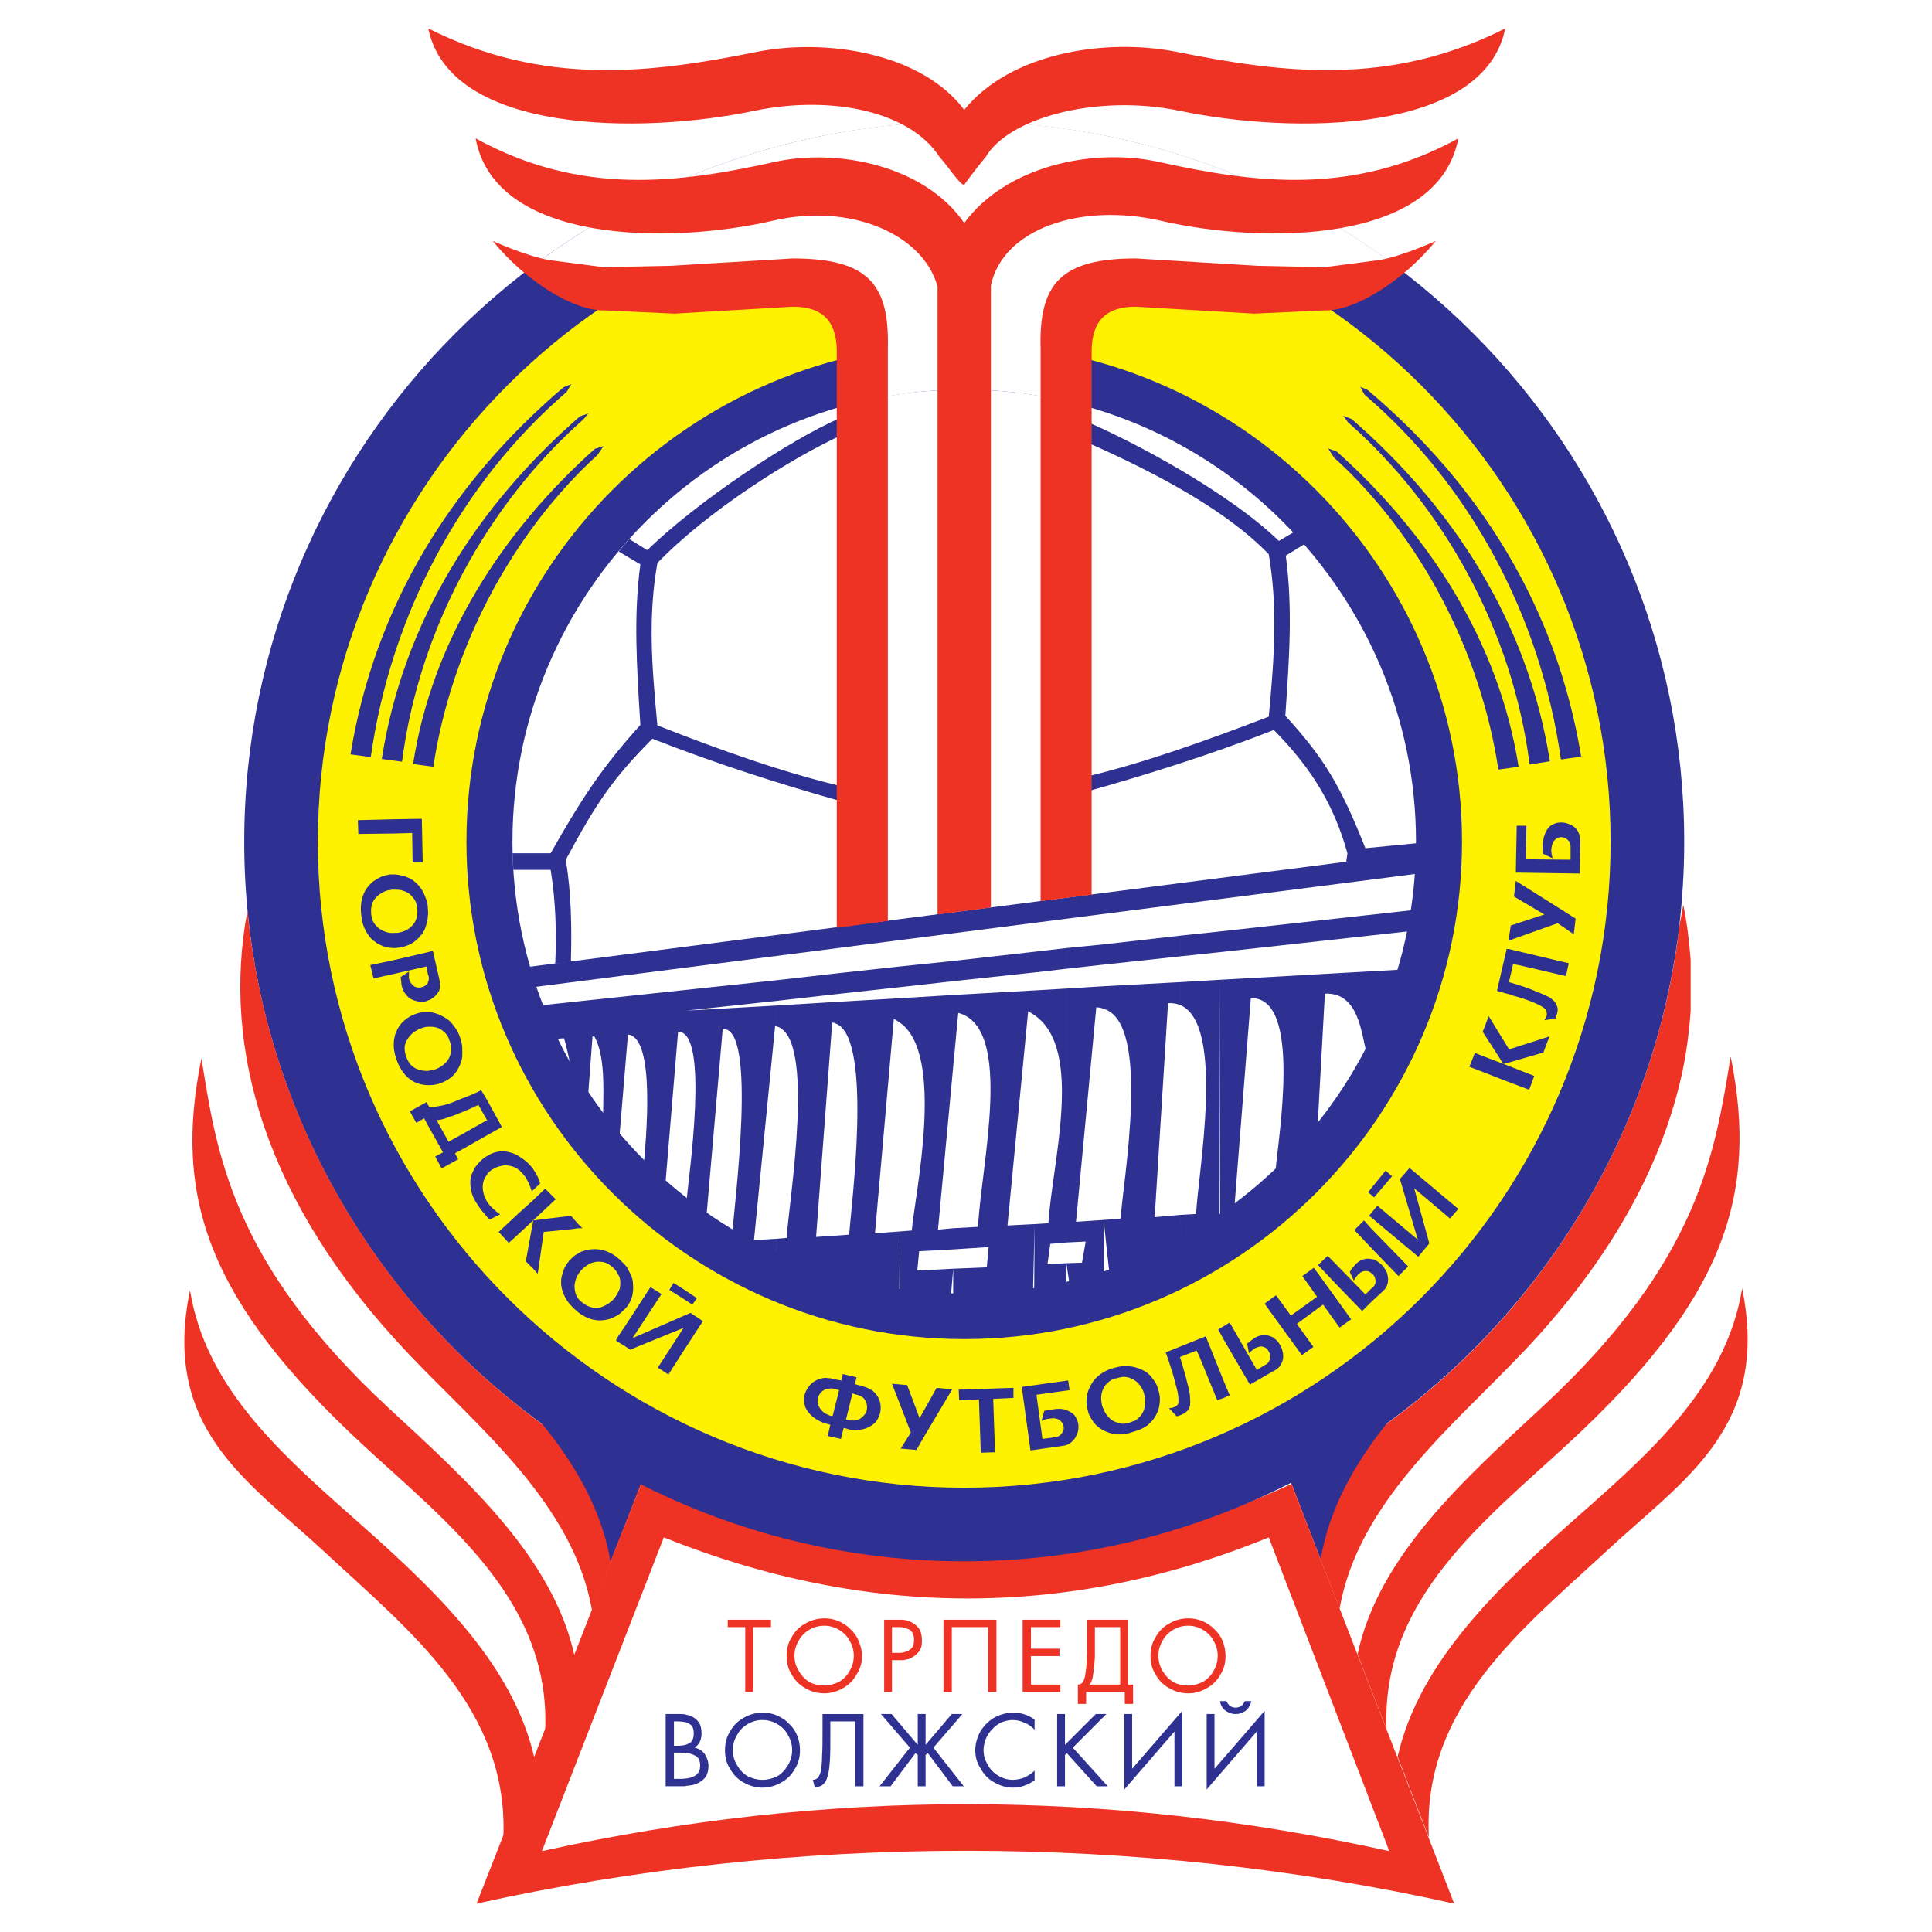 <?xml version="1.0" encoding="utf-8"?>
<!-- Generator: Adobe Illustrator 13.0.0, SVG Export Plug-In . SVG Version: 6.00 Build 14948)  -->
<!DOCTYPE svg PUBLIC "-//W3C//DTD SVG 1.0//EN" "http://www.w3.org/TR/2001/REC-SVG-20010904/DTD/svg10.dtd">
<svg version="1.0" id="Layer_1" xmlns="http://www.w3.org/2000/svg" xmlns:xlink="http://www.w3.org/1999/xlink" x="0px" y="0px"
	 width="192.756px" height="192.756px" viewBox="0 0 192.756 192.756" enable-background="new 0 0 192.756 192.756"
	 xml:space="preserve">
<g>
	<polygon fill-rule="evenodd" clip-rule="evenodd" fill="#FFFFFF" points="0,0 192.756,0 192.756,192.756 0,192.756 0,0 	"/>
	<path fill-rule="evenodd" clip-rule="evenodd" fill="#EE3224" d="M47.547,189.922c31.763-7.025,65.957-7.025,97.536,0
		l-16.247-41.861c-22.17,10.145-42.779,10.145-64.856,0L47.547,189.922L47.547,189.922z"/>
	<path fill-rule="evenodd" clip-rule="evenodd" fill="#EE3224" d="M142.56,183.311c-0.689-12.988,9.317-20.791,17.809-28.641
		c7.711-7.16,16.248-12.256,13.448-26.117c-1.561,9.408-8.445,15.744-16.064,22.445c-7.895,6.977-16.11,14.551-18.313,24.281
		L142.56,183.311L142.56,183.311z"/>
	<path fill-rule="evenodd" clip-rule="evenodd" fill="#EE3224" d="M138.337,172.525c-0.551-12.945,9.73-20.746,18.176-28.551
		c15.514-14.32,18.956-24.738,16.156-38.555c-1.561,9.363-2.983,20.287-18.727,34.885c-7.757,7.205-16.386,14.869-18.497,24.738
		L138.337,172.525L138.337,172.525z"/>
	<path fill-rule="evenodd" clip-rule="evenodd" fill="#EE3224" d="M167.437,108.678c0.688-2.615,1.057-5.23,1.239-7.848v-5.049
		c-0.138-1.882-0.367-3.718-0.733-5.508c-0.139,0.781-0.276,1.561-0.46,2.433c0,0.184-0.046,0.367-0.046,0.551
		c0-0.184,0.046-0.368,0.046-0.551c0,0.184-0.046,0.367-0.046,0.551V108.678L167.437,108.678z M133.654,160.5
		c1.836-10.604,11.291-18.223,18.269-25.568c8.354-8.766,13.311-17.67,15.514-26.254V93.257c-0.046,0.137-0.046,0.321-0.092,0.504
		c0.046-0.184,0.046-0.367,0.092-0.504c-0.046,0.137-0.046,0.321-0.092,0.504c0,0.092,0,0.184,0,0.276
		c-3.351,23.5-18.13,43.467-38.556,53.885l0.047,0.139L133.654,160.5L133.654,160.5z"/>
	<path fill-rule="evenodd" clip-rule="evenodd" fill="#2E3192" d="M128.836,147.922l2.937,7.619
		c0.826-5.002,3.396-9.545,6.61-13.539c17.946-13.082,29.65-34.195,29.65-58.017c0-39.565-32.267-71.832-71.833-71.832
		c-39.565,0-71.833,32.267-71.833,71.832c0,39.519,32.267,71.787,71.833,71.787C107.905,155.771,119.013,152.926,128.836,147.922
		L128.836,147.922z"/>
	<path fill-rule="evenodd" clip-rule="evenodd" fill="#EE3224" d="M50.209,183.494c0.643-12.988-9.363-20.793-17.809-28.641
		c-7.711-7.16-16.294-12.254-13.448-26.117c1.56,9.41,8.445,15.744,16.019,22.445c7.895,6.977,16.157,14.504,18.36,24.279
		L50.209,183.494L50.209,183.494z"/>
	<path fill-rule="evenodd" clip-rule="evenodd" fill="#EE3224" d="M54.387,172.709c0.596-12.943-9.731-20.748-18.177-28.551
		c-15.468-14.318-18.956-24.74-16.11-38.555c1.515,9.363,2.938,20.287,18.681,34.883c7.803,7.207,16.386,14.871,18.543,24.74
		L54.387,172.709L54.387,172.709z"/>
	<path fill-rule="evenodd" clip-rule="evenodd" fill="#EE3224" d="M59.068,160.682c-1.836-10.602-11.291-18.221-18.268-25.564
		c-14.32-15.055-18.727-30.479-16.11-44.248c2.386,24.373,17.028,45.302,37.637,56.41c0.551,0.275,1.102,0.551,1.653,0.826
		l-0.046,0.092L59.068,160.682L59.068,160.682z"/>
	<path fill-rule="evenodd" clip-rule="evenodd" fill="#FFFFFF" d="M54.065,184.688c28.32-6.242,56.365-6.242,84.547,0
		l-12.026-31.303c-19.874,8.125-40.116,8.125-60.358,0L54.065,184.688L54.065,184.688z"/>
	<path fill-rule="evenodd" clip-rule="evenodd" fill="#2E3192" d="M53.882,141.818c3.167,2.295,6.609,4.314,10.098,6.104
		l-3.075,7.85C60.032,150.584,57.278,145.902,53.882,141.818L53.882,141.818z"/>
	<path fill-rule="evenodd" clip-rule="evenodd" fill="#FFF200" d="M96.201,148.428c35.526,0,64.489-28.963,64.489-64.443
		c0-35.526-28.963-64.488-64.489-64.488c-35.48,0-64.488,28.962-64.488,64.488C31.712,119.465,60.721,148.428,96.201,148.428
		L96.201,148.428z"/>
	<path fill-rule="evenodd" clip-rule="evenodd" fill="#2E3192" d="M96.201,133.602c27.356,0,49.664-22.307,49.664-49.617
		c0-27.356-22.308-49.709-49.664-49.709S46.538,56.629,46.538,83.985C46.538,111.295,68.845,133.602,96.201,133.602L96.201,133.602z
		"/>
	<path fill-rule="evenodd" clip-rule="evenodd" fill="#FFFFFF" d="M139.714,26.886c0.137-0.046-0.275-0.183-0.413-0.321
		c-10.97-8.262-24.373-13.449-38.923-14.321h-8.354c-14.367,0.872-27.586,5.921-38.464,13.999c-0.367,0.276-1.423,0.551-1.055,0.781
		c4.268,3.075,14.504,1.744,29.697,3.534c2.065,0.229,1.331,7.895,1.469,10.144c4.039-1.193,8.17-1.836,12.53-1.836
		c4.361,0,8.583,0.643,12.623,1.836c0.046-2.57-1.699-10.694,2.341-10.603C129.479,30.42,139.163,27.024,139.714,26.886
		L139.714,26.886z"/>
	<path fill-rule="evenodd" clip-rule="evenodd" fill="#FFFFFF" d="M96.201,129.059c24.832,0,45.074-20.242,45.074-45.074
		s-20.242-45.119-45.074-45.119S51.128,59.153,51.128,83.985S71.369,129.059,96.201,129.059L96.201,129.059z"/>
	<path fill-rule="evenodd" clip-rule="evenodd" fill="#2E3192" d="M121.675,97.754l18.19-1.022c-0.184,0.643-2.723,6.53-3.549,8.184
		c-0.505-1.791-0.733-5.922-4.131-5.785l-0.749,13.609c-0.826,1.102-3.215,3.053-4.18,4.107c0.276-3.35,2.68-17.441-2.46-17.256
		l-1.647,20.939c-0.597,0.459-1.487,1.205-1.487,1.205L121.675,97.754L121.675,97.754z M121.675,95v-2.065l19.466-2.154
		c-0.138,0.734-0.358,1.437-0.496,2.125L121.675,95L121.675,95z M121.675,97.754l-3.901,0.23v2.295
		c4.498,1.973,1.744,16.799,1.561,20.838l-1.561,0.092l0.134,3.219c0.23-0.137,3.733-0.875,3.825-0.922L121.675,97.754
		L121.675,97.754z M121.675,92.936V95l-3.901,0.413v-2.065L121.675,92.936L121.675,92.936z M117.773,93.349v2.065l-7.665,0.826
		v-2.02L117.773,93.349L117.773,93.349z M117.773,97.984v2.295c-0.367-0.139-0.78-0.23-1.239-0.184l-1.331,21.342l2.57-0.229
		l0.134,3.219c-2.432,1.33-5.129,2.527-7.791,3.4l-0.008-6.113l1.698-0.139c0.184-3.443,3.121-19.508-1.698-20.93v-2.25
		L117.773,97.984L117.773,97.984z M110.108,94.22v2.02l-3.718,0.413v-2.065L110.108,94.22L110.108,94.22z M110.108,98.396v2.25
		c-0.229-0.092-0.459-0.139-0.734-0.139l-2.02,21.391l2.754-0.184l0.716,6.607l-4.463,0.709l0.029-3.002l1.561-0.047l0.367-2.111
		l-1.928,0.092V98.627L110.108,98.396L110.108,98.396z M106.391,94.588v2.065l-3.168,0.367v-2.064L106.391,94.588L106.391,94.588z
		 M106.391,98.627v25.336l-1.606,0.139l-0.275,2.02l1.882-0.092l0.538,3.568c-1.741,0.398-2.679,0.266-3.896,0.426l0.19-7.896
		l1.378-0.092c0.321-5.783,3.58-17.303-1.378-20.746v-2.479L106.391,98.627L106.391,98.627z M103.223,94.955v2.064l-8.124,0.873
		v-2.02L103.223,94.955L103.223,94.955z M103.223,98.811v2.479c-0.229-0.139-0.412-0.275-0.642-0.414l-2.065,21.391l2.707-0.139
		l-0.048,7.541c-2.295,0.367-7.991,0.285-8.358,0.285l0.283-3.373l3.351-0.139l0.184-2.02l-3.535,0.23v-2.113l2.479-0.137
		c0.275-5.967,3.626-19.875-1.974-21.344l-0.505,5.371v-7.16L103.223,98.811L103.223,98.811z M95.099,95.873v2.02l-5.324,0.596
		v-2.065L95.099,95.873L95.099,95.873z M95.099,99.27v7.16l-1.515,16.248l1.515-0.139v2.113l-3.396,0.182l-0.183,1.93l3.58-0.184
		l0,3.443c-2.425-0.062-3.942-0.127-5.383-0.355l0.059-6.807l1.193-0.092c0.275-3.396,3.397-17.58-1.193-20.746v-2.432L95.099,99.27
		L95.099,99.27z M89.775,96.423v2.065l-6.288,0.689v-2.066L89.775,96.423L89.775,96.423z M89.775,99.592v2.432
		c-0.183-0.139-0.413-0.275-0.597-0.367l-1.881,21.389l2.478-0.184l0.012,6.523c-1.331-0.182-5.524-1.115-6.304-1.346l0.004-4.764
		l1.239-0.094c0.138-2.432,2.387-19.322-1.239-21.021v-2.203L89.775,99.592L89.775,99.592z M83.487,97.111v2.066l-6.059,0.688
		v-2.064L83.487,97.111L83.487,97.111z M83.487,99.957v2.203c-0.184-0.092-0.321-0.137-0.459-0.137l-1.607,21.389l2.066-0.137
		l-0.004,4.764c-1.561-0.457-5.632-1.729-6.091-1.912l0.037-2.531l1.056-0.092c0.229-3.672,2.983-20.195-1.056-21.113v-2.066
		L83.487,99.957L83.487,99.957z M77.428,97.801v2.064l-8.951,0.965l8.951-0.506v2.066c-0.046,0-0.092-0.047-0.092-0.047
		l-2.112,21.391l2.204-0.139l-0.037,2.107c-0.692-0.266-0.891-0.246-1.488-0.568l-0.708-0.424c-0.551-0.275-1.623-1.344-2.128-1.666
		c0.184-2.846,2.525-20.654-0.963-20.379l-1.654,19.07c-0.459-0.322-1.513-1.398-1.972-1.766c0.184-2.25,2.387-17.121-0.826-17.029
		l-1.239,14.871c-0.459-0.367-1.79-0.918-2.203-1.33c0.229-2.709,1.239-12.99-1.561-13.266l-0.911,10.939
		c-0.458-0.551-1.154-2.127-1.567-2.725c0.046-3.074,0.184-6.104-0.873-8.031h-0.183l-0.494,6.648
		c-0.643-1.01-0.961-1.777-1.558-2.834c-0.091-0.826-0.564-2.943-0.794-3.631l-1.755,0.16c-0.321-0.688-1.421-3.008-1.558-3.328
		L77.428,97.801L77.428,97.801z"/>
	<path fill-rule="evenodd" clip-rule="evenodd" fill="#2E3192" d="M141.183,87.198c0.045-0.688,0.337-1.419,0.383-2.153L51.75,96.59
		c0.184,0.689,1.116,1.271,1.346,1.912L141.183,87.198L141.183,87.198z"/>
	<path fill-rule="evenodd" clip-rule="evenodd" fill="#2E3192" d="M141.458,85.178c-0.046-0.551,0.046-0.551-0.046-1.056
		l-5.187,0.505c-2.524-6.38-4.177-9.042-7.987-13.219c0.414-5.967,0.735-10.787,0.046-15.973l2.158-1.331
		c-0.321-0.413-0.689-0.78-1.057-1.193l-1.789,1.056c-5.003-4.819-14.321-9.822-19.37-11.98l-0.367,1.882
		c5.278,2.341,13.77,6.288,18.727,11.429c0.873,5.187,0.597,9.914,0,16.203c-6.241,2.386-12.438,4.636-18.681,6.104v1.515
		c6.426-1.79,12.852-3.81,19.186-6.288c3.948,3.993,6.059,7.711,7.344,12.301c-0.045,0.367-0.091,0.597-0.138,0.964
		C136.547,85.821,139.208,85.454,141.458,85.178L141.458,85.178z"/>
	<path fill-rule="evenodd" clip-rule="evenodd" fill="#2E3192" d="M55.396,96.148c0.138-3.259,0.045-6.243-0.459-9.363h-3.718
		c-0.045-0.551-0.045-1.102-0.091-1.653h3.809c3.167-5.6,5.188-8.629,8.951-12.806c-0.368-6.013-0.688-10.833,0-16.019l-2.157-1.285
		c0.321-0.413,0.688-0.827,1.056-1.239l1.79,1.102c5.003-4.866,14.183-10.97,19.231-13.173l0.368,1.606
		c-5.278,2.387-13.632,7.711-18.589,12.852c-0.917,5.233-0.597,9.915,0,16.203c6.196,2.433,12.438,4.682,18.681,6.151v1.515
		c-6.425-1.79-12.852-3.856-19.186-6.334c-3.947,3.994-5.554,6.334-8.629,12.072c0.551,3.442,0.597,6.702,0.505,10.19L55.396,96.148
		L55.396,96.148z"/>
	<path fill-rule="evenodd" clip-rule="evenodd" fill="#EE3224" d="M108.915,89.263V35.286c-0.046-2.616,0.872-4.728,4.452-4.682
		l11.751,0.688l6.976-0.321c3.03,0.092,7.804-2.846,11.153-6.931c-1.743,0.78-4.497,1.836-6.149,1.974l-4.912,0.643l-6.701-0.138
		l-12.162-0.735c-7.482,0-9.686,2.525-9.502,8.997v55.125L108.915,89.263L108.915,89.263z"/>
	<path fill-rule="evenodd" clip-rule="evenodd" fill="#EE3224" d="M83.487,92.568V35.286c0.046-2.616-0.873-4.728-4.453-4.682
		l-11.75,0.688l-6.931-0.321c-3.029,0.092-7.849-2.846-11.199-6.931c1.744,0.78,4.544,1.836,6.15,1.974l4.911,0.643l6.701-0.138
		l12.163-0.735c7.482,0,9.685,2.525,9.501,8.997v57.099L83.487,92.568L83.487,92.568z"/>
	<path fill-rule="evenodd" clip-rule="evenodd" fill="#EE3224" d="M115.57,16.146c9.548,2.111,19.369,3.442,29.927-2.341
		c-1.974,10.511-19.324,10.603-29.697,8.216c-7.986-1.836-15.79,0.826-16.937,6.471v62.056l-5.324,0.689V28.584
		c-1.469-5.278-8.721-8.353-16.433-6.563c-10.373,2.387-27.723,2.295-29.65-8.216c10.511,5.784,20.333,4.453,29.88,2.341
		c6.334-1.377,14.963,0.413,18.864,6.104C100.378,16.559,109.007,14.723,115.57,16.146L115.57,16.146z"/>
	<path fill-rule="evenodd" clip-rule="evenodd" fill="#EE3224" d="M118.555,168.945v-0.781c0.505,0,1.01-0.139,1.469-0.367
		c0.458-0.275,0.825-0.643,1.056-1.102c0.274-0.459,0.412-0.965,0.412-1.514c0-0.506-0.138-1.01-0.412-1.471
		c-0.23-0.457-0.598-0.824-1.056-1.102c-0.459-0.275-0.964-0.412-1.469-0.412v-0.734c0.505,0,0.963,0.092,1.422,0.275
		c0.459,0.229,0.872,0.459,1.193,0.826c0.367,0.322,0.643,0.734,0.826,1.193s0.275,0.963,0.275,1.469
		c0,0.643-0.138,1.285-0.505,1.836c-0.321,0.596-0.78,1.057-1.377,1.377C119.839,168.762,119.196,168.945,118.555,168.945
		L118.555,168.945z M118.555,161.463v0.734c-0.551,0-1.057,0.137-1.516,0.412c-0.459,0.277-0.826,0.645-1.056,1.102
		c-0.275,0.461-0.413,0.965-0.413,1.471c0,0.549,0.138,1.055,0.413,1.514s0.597,0.826,1.056,1.102s0.965,0.367,1.516,0.367v0.781
		c-0.688,0-1.332-0.184-1.883-0.506c-0.597-0.32-1.056-0.781-1.377-1.377c-0.367-0.551-0.505-1.193-0.505-1.836
		c0-0.688,0.138-1.33,0.505-1.883c0.321-0.596,0.78-1.055,1.377-1.377C117.223,161.646,117.866,161.463,118.555,161.463
		L118.555,161.463z M110.2,168.807v-0.734h1.561v-5.738H110.2V161.6h2.341v6.473h0.505V170h-0.826v-1.193H110.2L110.2,168.807z
		 M110.2,161.6v0.734h-0.964c0,1.332,0,2.342,0,3.029c-0.046,0.689-0.092,1.24-0.184,1.746c-0.046,0.459-0.184,0.779-0.367,0.963
		h1.515v0.734h-1.836V170h-0.826v-1.928c0.229,0,0.413-0.092,0.551-0.322c0.092-0.182,0.184-0.504,0.229-0.963
		c0.092-0.459,0.092-1.102,0.138-1.836c0-0.734,0-1.881,0-3.352H110.2L110.2,161.6z M90.096,165.639v-0.779
		c0.275-0.045,0.505-0.139,0.688-0.275c0.275-0.184,0.413-0.506,0.413-0.965c0-0.457-0.138-0.779-0.413-1.01
		c-0.184-0.09-0.413-0.182-0.688-0.229V161.6c0.367,0.047,0.688,0.139,0.964,0.322c0.321,0.184,0.597,0.459,0.735,0.734
		c0.137,0.32,0.183,0.643,0.183,0.963c0,0.277,0,0.553-0.092,0.781c-0.091,0.229-0.229,0.459-0.459,0.643
		c-0.184,0.184-0.413,0.32-0.688,0.459C90.555,165.549,90.326,165.594,90.096,165.639L90.096,165.639z M99.414,161.6v7.207h-0.826
		v-6.473h-3.626v6.473h-0.826V161.6H99.414L99.414,161.6z M102.029,161.6h3.765v0.734h-2.938v2.158h2.846v0.734h-2.846v2.846h2.938
		v0.734h-3.765V161.6L102.029,161.6z M90.096,161.6v0.781c-0.138-0.047-0.229-0.047-0.414-0.047h-0.688v2.572h0.688
		c0.184,0,0.276,0,0.414-0.047v0.779c-0.138,0-0.229,0-0.414,0h-0.688v3.168h-0.78V161.6h1.468
		C89.867,161.6,89.958,161.6,90.096,161.6L90.096,161.6z M82.247,168.945v-0.781c0.505,0,1.01-0.139,1.469-0.367
		c0.459-0.275,0.826-0.643,1.055-1.102c0.276-0.459,0.414-0.965,0.414-1.514c0-0.506-0.138-1.01-0.414-1.471
		c-0.229-0.457-0.596-0.824-1.055-1.102c-0.459-0.275-0.964-0.412-1.469-0.412v-0.734c0.505,0,0.964,0.092,1.423,0.275
		c0.459,0.229,0.872,0.459,1.193,0.826c0.367,0.322,0.643,0.734,0.826,1.193s0.321,0.963,0.321,1.469
		c0,0.643-0.184,1.285-0.551,1.836c-0.321,0.596-0.78,1.057-1.376,1.377C83.533,168.762,82.89,168.945,82.247,168.945
		L82.247,168.945z M75.133,168.807h-0.781v-6.473h-1.744V161.6h4.314v0.734h-1.79V168.807L75.133,168.807z M82.247,161.463v0.734
		c-0.55,0-1.055,0.137-1.515,0.412c-0.459,0.277-0.826,0.645-1.055,1.102c-0.276,0.461-0.414,0.965-0.414,1.471
		c0,0.549,0.138,1.055,0.414,1.514c0.275,0.459,0.596,0.826,1.055,1.102c0.459,0.275,0.964,0.367,1.515,0.367v0.781
		c-0.688,0-1.331-0.184-1.881-0.506c-0.597-0.32-1.056-0.781-1.377-1.377c-0.367-0.551-0.505-1.193-0.505-1.836
		c0-0.688,0.138-1.33,0.505-1.883c0.321-0.596,0.78-1.055,1.377-1.377C80.916,161.646,81.56,161.463,82.247,161.463L82.247,161.463z
		"/>
	<path fill-rule="evenodd" clip-rule="evenodd" fill="#2E3192" d="M123.282,175.188v-1.148l2.891-3.35v7.527h-0.78v-5.463
		L123.282,175.188L123.282,175.188z M123.282,171.01c0.274,0,0.504-0.045,0.733-0.184c0.23-0.092,0.413-0.229,0.551-0.459
		c0.139-0.184,0.23-0.412,0.275-0.643h-0.643c-0.184,0.412-0.458,0.643-0.917,0.643V171.01L123.282,171.01z M123.282,170.367v0.643
		c-0.414,0-0.735-0.137-1.057-0.367c-0.275-0.23-0.459-0.551-0.505-0.918h0.644C122.547,170.137,122.822,170.367,123.282,170.367
		L123.282,170.367z M123.282,174.039l-2.112,2.432v-5.461h-0.78v7.527l2.893-3.35V174.039L123.282,174.039z M76.097,178.354v-0.779
		c0.504,0,1.009-0.139,1.468-0.367c0.459-0.275,0.781-0.643,1.056-1.104c0.275-0.457,0.413-0.963,0.413-1.514
		c0-0.506-0.137-1.01-0.413-1.469c-0.23-0.459-0.597-0.826-1.056-1.102s-0.964-0.412-1.468-0.412v-0.734
		c0.504,0,0.963,0.092,1.422,0.275c0.459,0.229,0.872,0.459,1.193,0.826c0.367,0.32,0.644,0.734,0.827,1.191
		c0.183,0.461,0.275,0.918,0.275,1.471c0,0.643-0.138,1.285-0.505,1.834c-0.321,0.598-0.781,1.057-1.377,1.379
		C77.382,178.17,76.74,178.354,76.097,178.354L76.097,178.354z M82.844,171.744c0,0.184,0,0.414,0,0.688c0,0.322,0,0.553,0,0.689
		c0,1.01,0,1.883-0.046,2.525c-0.046,0.643-0.091,1.146-0.229,1.561c-0.092,0.367-0.229,0.643-0.459,0.826
		c-0.184,0.184-0.505,0.275-0.826,0.275l-0.184-0.734c0.23,0,0.414-0.094,0.551-0.275c0.092-0.139,0.23-0.414,0.275-0.734
		c0.046-0.367,0.092-0.826,0.092-1.424c0.046-0.551,0.046-1.422,0.046-2.523v-1.607h4.084v7.207h-0.826v-6.473H82.844
		L82.844,171.744z M91.565,178.217v-3.123l-0.229-0.182l-2.479,3.305h-1.101l3.029-3.855l-2.892-3.352h1.056l2.616,3.074v-3.074
		h0.781v3.074l2.616-3.074h1.056l-2.892,3.352l3.029,3.855h-1.101l-2.479-3.305l-0.229,0.182v3.123H91.565L91.565,178.217z
		 M103.223,172.57c-0.274-0.275-0.596-0.551-1.009-0.688c-0.366-0.184-0.78-0.275-1.193-0.275c-0.367,0-0.734,0.092-1.102,0.229
		c-0.367,0.184-0.688,0.414-0.918,0.689c-0.275,0.273-0.506,0.596-0.643,0.963c-0.138,0.367-0.229,0.734-0.229,1.102
		c0,0.551,0.138,1.01,0.413,1.469c0.229,0.459,0.597,0.826,1.056,1.102s0.918,0.414,1.469,0.414c0.367,0,0.781-0.094,1.147-0.23
		c0.367-0.184,0.734-0.412,1.009-0.688v0.963c-0.642,0.459-1.375,0.734-2.156,0.734c-0.643,0-1.285-0.184-1.836-0.504
		c-0.597-0.322-1.056-0.781-1.377-1.379c-0.368-0.549-0.551-1.146-0.551-1.834c0-0.689,0.184-1.285,0.504-1.883
		c0.368-0.596,0.827-1.055,1.378-1.377c0.597-0.322,1.239-0.504,1.882-0.504c0.826,0,1.515,0.229,2.156,0.688V172.57L103.223,172.57
		z M109.328,171.01h1.056l-3.351,3.352l3.488,3.855h-1.102l-2.983-3.305l-0.184,0.182v3.123h-0.78v-7.207h0.78v3.074L109.328,171.01
		L109.328,171.01z M117.957,178.217h-0.78v-5.463l-5.003,5.783v-7.527h0.78v5.461l5.003-5.781V178.217L117.957,178.217z
		 M68.523,177.436c0.918-0.137,1.332-0.551,1.332-1.285c0-0.504-0.184-0.871-0.551-1.01c-0.229-0.137-0.459-0.184-0.78-0.229v-0.873
		c0.092-0.045,0.184-0.092,0.275-0.137c0.276-0.139,0.414-0.461,0.414-0.965c0-0.32-0.046-0.551-0.184-0.734
		c-0.137-0.139-0.275-0.275-0.505-0.32v-0.781c0.138,0,0.229,0.047,0.368,0.092c0.321,0.139,0.596,0.32,0.826,0.643
		c0.184,0.275,0.275,0.643,0.275,1.102c0,0.643-0.229,1.102-0.688,1.424c0.413,0.09,0.781,0.32,1.01,0.643
		c0.23,0.367,0.367,0.734,0.367,1.193c0,0.688-0.229,1.193-0.734,1.514c-0.367,0.275-0.826,0.412-1.423,0.459V177.436
		L68.523,177.436z M76.097,170.873v0.734c0,0,0,0-0.046,0c-0.505,0-1.01,0.137-1.468,0.412c-0.459,0.275-0.826,0.643-1.056,1.102
		c-0.275,0.459-0.413,0.963-0.413,1.469c0,0.551,0.138,1.057,0.413,1.514c0.276,0.461,0.597,0.828,1.056,1.104
		c0.458,0.229,0.963,0.367,1.468,0.367c0.046,0,0.046,0,0.046,0v0.779c0,0,0,0-0.046,0c-0.643,0-1.285-0.184-1.836-0.504
		c-0.596-0.322-1.056-0.781-1.377-1.379c-0.367-0.549-0.505-1.191-0.505-1.834c0-0.689,0.138-1.332,0.505-1.883
		c0.321-0.596,0.781-1.055,1.377-1.377c0.551-0.322,1.193-0.504,1.836-0.504C76.097,170.873,76.097,170.873,76.097,170.873
		L76.097,170.873z M67.238,177.48h0.781c0.184,0,0.367-0.045,0.504-0.045v0.734c-0.137,0.047-0.275,0.047-0.413,0.047h-1.698v-7.207
		h1.286c0.321,0,0.596,0,0.826,0.092v0.781l-0.046-0.047c-0.275-0.047-0.551-0.092-0.918-0.092h-0.321v2.432h0.321
		c0.414,0,0.735-0.045,0.964-0.137v0.873c-0.184-0.047-0.367-0.047-0.597-0.047h-0.688V177.48L67.238,177.48z"/>
	<path fill-rule="evenodd" clip-rule="evenodd" fill="#2E3192" d="M150.5,107.943v-1.605l2.57,1.01l-0.505,1.377L150.5,107.943
		L150.5,107.943z M150.5,106.016v-1.422l0.092,0.092l3.993-1.285l-0.597,1.605L150.5,106.016L150.5,106.016z M150.5,99.178v-4.499
		l6.013,1.423l-0.275,1.284l-4.728-1.101l-0.551-0.092l-0.413,1.79c1.102,0.32,1.928,0.596,2.57,0.871
		c0.597,0.23,1.102,0.459,1.469,0.643c0.321,0.23,0.597,0.459,0.688,0.734c0.138,0.23,0.184,0.506,0.092,0.826
		c0,0.092-0.092,0.275-0.184,0.551l-1.102,0.184c0.092-0.137,0.184-0.32,0.229-0.459c0.046-0.184,0-0.367-0.046-0.551
		c-0.092-0.137-0.321-0.32-0.688-0.504s-0.78-0.367-1.331-0.551c-0.505-0.184-1.01-0.322-1.515-0.459
		C150.684,99.223,150.592,99.223,150.5,99.178L150.5,99.178z M157.201,91.65l-0.184,1.561l-1.606-1.101l-4.911,1.744l0.229-1.515
		l3.351-1.101l-3.029-1.79l0.184-1.561l4.59,2.892L157.201,91.65L157.201,91.65z M154.906,85.637l-0.964-0.459
		c0-0.321-0.046-0.597-0.046-0.826c0.046-0.505,0.138-0.964,0.321-1.331c0.138-0.321,0.367-0.597,0.643-0.734
		c0.321-0.184,0.597-0.229,0.918-0.229s0.643,0.092,0.918,0.229c0.321,0.138,0.551,0.367,0.734,0.643
		c0.138,0.275,0.229,0.597,0.229,0.918l-0.046,3.305l-6.38-0.092l0.091-4.682h0.965l-0.046,3.351l4.452,0.046v-1.331
		c0-0.276-0.092-0.459-0.275-0.643s-0.413-0.275-0.643-0.275c-0.275,0-0.505,0.092-0.688,0.321
		c-0.184,0.184-0.275,0.505-0.321,0.918C154.769,85.041,154.814,85.316,154.906,85.637L154.906,85.637z M150.5,94.679v4.499
		c-0.413-0.092-0.78-0.23-1.147-0.322l0.964-4.176H150.5L150.5,94.679z M150.5,104.594v1.422l-0.505,0.139l-2.066-3.213l0.598-1.561
		L150.5,104.594L150.5,104.594z M150.5,106.338l-3.351-1.285l-0.551,1.377l3.901,1.514V106.338L150.5,106.338z M136.776,129.93
		v-1.33l0.229-0.184c0.093-0.092,0.184-0.275,0.23-0.414c0-0.184,0-0.32-0.047-0.506c-0.046-0.137-0.137-0.275-0.274-0.412
		c-0.047-0.045-0.092-0.045-0.138-0.092v-1.377c0.138,0,0.229,0.047,0.321,0.047c0.275,0.137,0.55,0.32,0.78,0.551
		c0.229,0.229,0.366,0.504,0.505,0.779c0.092,0.322,0.138,0.643,0.092,0.918c-0.046,0.32-0.184,0.598-0.413,0.826L136.776,129.93
		L136.776,129.93z M136.776,124.467l2.753,2.848l0.965-0.965l-3.718-3.811V124.467L136.776,124.467z M136.776,121.438v-0.365
		l0.643-0.781l4.039,3.396l-1.652-5.6l-0.139-0.459l0.965-1.102l4.865,4.086l-0.826,0.963l-3.58-3.029l1.515,5.508l-1.102,1.332
		L136.776,121.438L136.776,121.438z M136.776,119.189l0.321,0.275l1.79-2.111l-0.644-0.551l-1.468,1.791V119.189L136.776,119.189z
		 M136.776,118.594v0.596l-0.275-0.229L136.776,118.594L136.776,118.594z M136.776,121.072v0.365l-0.184-0.137L136.776,121.072
		L136.776,121.072z M136.776,122.539v1.928l-1.652-1.742l0.964-0.965L136.776,122.539L136.776,122.539z M136.776,125.615v1.377
		c-0.138-0.139-0.322-0.184-0.505-0.184c-0.275,0-0.505,0.092-0.734,0.322c-0.185,0.184-0.321,0.365-0.459,0.643l-0.414-0.873
		c0.184-0.32,0.414-0.551,0.598-0.779c0.275-0.277,0.597-0.459,0.918-0.506C136.409,125.568,136.593,125.568,136.776,125.615
		L136.776,125.615z M136.776,128.6l-0.551,0.551l-3.076-3.168v1.975l2.754,2.846l0.873-0.873V128.6L136.776,128.6z M133.149,131.766
		v-2.432l1.653,2.295l-1.148,0.826L133.149,131.766L133.149,131.766z M133.149,125.982v1.975l-1.651-1.744l0.964-0.918
		L133.149,125.982L133.149,125.982z M133.149,129.334l-2.064-2.848l-1.148,0.828l1.469,2.064l-2.616,1.881l-1.468-2.018l-0.23,0.137
		v1.975l2.8,3.855l1.148-0.826l-1.653-2.295l2.616-1.928l1.147,1.605V129.334L133.149,129.334z M127.091,136.77v-3.26
		c0.23,0.139,0.459,0.369,0.597,0.643c0.184,0.275,0.275,0.598,0.322,0.918c0.045,0.322,0,0.643-0.139,0.918
		c-0.091,0.277-0.321,0.506-0.597,0.689L127.091,136.77L127.091,136.77z M127.091,129.379v1.975l-0.918-1.285L127.091,129.379
		L127.091,129.379z M127.091,133.51v3.26l-2.386,1.377l-2.617-4.498v-1.332l0.597-0.367l2.708,4.729l0.919-0.551
		c0.183-0.092,0.274-0.23,0.321-0.367c0.092-0.139,0.092-0.322,0.092-0.459c0-0.184-0.047-0.322-0.139-0.459
		c-0.092-0.184-0.183-0.275-0.321-0.367c-0.138-0.092-0.32-0.139-0.504-0.139c-0.185,0.047-0.368,0.092-0.552,0.184
		c-0.184,0.139-0.412,0.275-0.597,0.506l-0.184-0.965c0.276-0.229,0.506-0.412,0.78-0.596c0.321-0.186,0.688-0.275,1.01-0.275
		c0.321,0.045,0.598,0.137,0.872,0.275C127.091,133.465,127.091,133.465,127.091,133.51L127.091,133.51z M122.088,139.477
		l0.597-0.275l-0.597-1.422V139.477L122.088,139.477z M122.088,132.316v1.332l-0.551-1.01L122.088,132.316L122.088,132.316z
		 M122.088,137.779l-1.79-4.453l-3.993,1.605c0.138,0.414,0.321,0.873,0.459,1.377c0.184,0.506,0.321,1.012,0.459,1.516
		c0.139,0.551,0.275,1.01,0.321,1.377c0.046,0.414,0.046,0.689,0,0.873c-0.092,0.137-0.229,0.275-0.413,0.32
		c-0.184,0.092-0.321,0.092-0.505,0.092l0.78,0.828c0.276-0.094,0.46-0.139,0.505-0.186c0.321-0.137,0.551-0.32,0.688-0.551
		c0.138-0.229,0.184-0.551,0.138-1.01c0-0.412-0.092-0.918-0.275-1.561c-0.138-0.643-0.413-1.514-0.734-2.615l1.653-0.643
		l0.229,0.459l1.836,4.498l0.643-0.23V137.779L122.088,137.779z M112.082,143.104v-1.057c0.184,0,0.367-0.045,0.597-0.09
		c0,0,0.046-0.047,0.092-0.047s0.092-0.047,0.229-0.092c0.092-0.047,0.138-0.047,0.184-0.047c0.459-0.275,0.781-0.643,0.964-1.146
		c0.138-0.506,0.138-1.01,0-1.561c-0.092-0.367-0.275-0.689-0.551-1.01c-0.229-0.275-0.551-0.459-0.918-0.598
		c-0.184-0.045-0.413-0.092-0.597-0.092v-1.057c0.184,0,0.367,0,0.551,0c0.505,0.047,0.964,0.186,1.332,0.369
		c0.412,0.184,0.733,0.459,0.963,0.779c0.275,0.322,0.505,0.689,0.598,1.102l0.045,0.139c0.138,0.412,0.184,0.826,0.138,1.24
		c-0.045,0.457-0.138,0.824-0.366,1.238c-0.185,0.367-0.46,0.688-0.827,1.01c-0.367,0.275-0.826,0.504-1.377,0.643l-0.275,0.092
		C112.587,143.012,112.312,143.057,112.082,143.104L112.082,143.104z M112.082,136.309v1.057c-0.229,0.047-0.413,0.047-0.643,0.139
		l-0.275,0.045c-0.367,0.139-0.643,0.369-0.872,0.643c-0.229,0.322-0.366,0.643-0.413,1.01c-0.046,0.367,0,0.736,0.092,1.104
		c0.046,0.045,0.046,0.09,0.046,0.137c0.046,0.045,0.046,0.092,0.092,0.137c0.092,0.322,0.321,0.643,0.551,0.873
		c0.275,0.275,0.551,0.412,0.918,0.506c0.138,0.045,0.321,0.09,0.505,0.09v1.057c-0.229,0-0.458,0-0.688,0
		c-0.459-0.047-0.872-0.184-1.239-0.367s-0.689-0.412-0.964-0.734c-0.229-0.322-0.459-0.643-0.597-1.01c0-0.045,0-0.092-0.046-0.139
		c0-0.045,0-0.092,0-0.092c-0.138-0.367-0.184-0.779-0.138-1.193c0-0.412,0.138-0.779,0.321-1.193
		c0.184-0.367,0.413-0.734,0.78-1.055c0.321-0.275,0.734-0.551,1.239-0.734l0.321-0.092
		C111.439,136.402,111.761,136.309,112.082,136.309L112.082,136.309z M85.46,142.689v-1.01c0.276-0.045,0.459-0.184,0.644-0.365
		c0.184-0.186,0.321-0.367,0.366-0.598c0.046-0.23,0.046-0.412,0-0.643c-0.045-0.23-0.183-0.414-0.321-0.598
		c-0.184-0.137-0.413-0.275-0.642-0.32H85.46v-1.01l0.551,0.139l0.137,0.045c0.459,0.137,0.827,0.32,1.102,0.596
		s0.459,0.598,0.551,0.965c0.091,0.367,0.091,0.734,0,1.102c-0.092,0.367-0.276,0.734-0.551,1.01
		c-0.321,0.275-0.734,0.504-1.193,0.598C85.874,142.645,85.644,142.645,85.46,142.689L85.46,142.689z M91.427,144.664l-1.561-0.139
		l1.01-1.605l-1.882-4.865l1.515,0.137l1.239,3.305l1.698-3.029l1.561,0.139l-2.754,4.635L91.427,144.664L91.427,144.664z
		 M95.65,138.65l5.462-0.184v1.01l-2.02,0.092l0.184,5.324l-1.423,0.047l-0.184-5.324l-1.974,0.092L95.65,138.65L95.65,138.65z
		 M103.912,141.771l0.275-1.01c0.321-0.045,0.597-0.137,0.826-0.137c0.505-0.092,0.964-0.092,1.331,0.045
		c0.367,0.139,0.688,0.322,0.872,0.551c0.184,0.275,0.321,0.551,0.368,0.873c0.045,0.32,0,0.643-0.093,0.918
		c-0.138,0.322-0.275,0.598-0.551,0.826c-0.229,0.229-0.505,0.367-0.872,0.412l-3.259,0.459l-0.872-6.334l4.636-0.643l0.138,0.965
		l-3.305,0.459l0.597,4.406l1.377-0.184c0.229-0.045,0.413-0.184,0.551-0.367c0.184-0.23,0.229-0.459,0.184-0.688
		c-0.046-0.277-0.184-0.461-0.413-0.645c-0.229-0.137-0.551-0.229-0.964-0.137C104.463,141.543,104.188,141.635,103.912,141.771
		L103.912,141.771z M85.46,138.146v1.01l-0.413-0.139l-0.642,2.617h0.045c0.368,0.092,0.688,0.137,0.964,0.045c0,0,0,0,0.045,0v1.01
		c-0.366,0-0.734-0.045-1.101-0.184c-0.046,0-0.046,0-0.092,0c-0.045-0.045-0.091-0.045-0.091-0.045l-0.275,1.102l-1.239-0.275
		v-0.367l0.184-0.781c0,0-0.046,0-0.092,0c-0.045-0.045-0.091-0.045-0.091-0.045v-0.918c0.091,0.045,0.184,0.092,0.321,0.092
		c0,0,0,0,0.046,0h0.046l0.643-2.57l-0.505-0.139c-0.229-0.045-0.414-0.045-0.551,0v-1.055c0.091,0,0.229,0,0.321,0.045l0.184,0.047
		l0.78,0.137l0.139-0.643l1.376,0.322l-0.183,0.688L85.46,138.146L85.46,138.146z M82.661,137.504v1.055
		c-0.184,0-0.321,0.047-0.459,0.139c-0.321,0.184-0.505,0.459-0.597,0.779c-0.045,0.23-0.045,0.461,0.046,0.734
		c0.092,0.23,0.23,0.459,0.459,0.643c0.138,0.139,0.321,0.23,0.551,0.322v0.918c-0.643-0.137-1.147-0.414-1.561-0.734
		c-0.367-0.322-0.643-0.643-0.78-1.055c-0.138-0.414-0.138-0.781-0.046-1.148c0.092-0.275,0.184-0.506,0.368-0.734
		c0.137-0.23,0.367-0.461,0.596-0.598c0.23-0.137,0.505-0.275,0.827-0.32C82.247,137.457,82.431,137.457,82.661,137.504
		L82.661,137.504z M82.661,142.92v0.367l-0.092-0.047L82.661,142.92L82.661,142.92z M68.156,134.842v-2.295l0.046-0.047h-0.046
		v-1.193l0.321-0.137l0.414-0.184l1.239,0.826L68.156,134.842L68.156,134.842z M68.156,129.562V128.6l1.377,0.918l-0.458,0.643
		L68.156,129.562L68.156,129.562z M68.156,128.6v0.963l-1.377-0.871l0.414-0.689L68.156,128.6L68.156,128.6z M68.156,131.307
		l-5.049,2.203l2.892-4.406l-1.102-0.688l-2.571,3.947v1.928l0.551,0.367l5.278-2.158V131.307L68.156,131.307z M68.156,132.547
		v2.295l-1.469,2.295l-1.056-0.689L68.156,132.547L68.156,132.547z M62.327,130.617v-4.451c0.184,0.184,0.322,0.414,0.414,0.643
		c0.275,0.459,0.413,0.873,0.413,1.332c0.046,0.412,0,0.824-0.092,1.238c-0.138,0.414-0.321,0.781-0.596,1.102L62.327,130.617
		L62.327,130.617z M62.327,126.166v4.451c-0.229,0.23-0.413,0.414-0.688,0.598v-2.25c0.092-0.135,0.138-0.273,0.183-0.365
		c0.092-0.369,0.092-0.781,0-1.148c-0.045-0.092-0.091-0.23-0.183-0.32v-1.607l0.138,0.092
		C61.96,125.799,62.144,125.982,62.327,126.166L62.327,126.166z M62.327,132.363v1.928l-0.688-0.412v-0.506L62.327,132.363
		L62.327,132.363z M61.639,125.523v1.607c-0.092-0.277-0.275-0.459-0.505-0.689l-0.229-0.184c-0.321-0.229-0.643-0.367-1.01-0.367
		c-0.367-0.047-0.734,0.047-1.056,0.184c-0.321,0.184-0.642,0.412-0.872,0.689c-0.046,0-0.046,0.045-0.092,0.137
		c-0.046,0.047-0.092,0.092-0.092,0.092c-0.045,0.047-0.045,0.092-0.091,0.139v-2.066c0-0.045,0-0.045,0-0.045
		c0.367-0.186,0.78-0.322,1.193-0.367c0.413-0.047,0.826-0.047,1.285,0.092c0.459,0.09,0.872,0.32,1.331,0.643L61.639,125.523
		L61.639,125.523z M61.639,128.965v2.25c-0.092,0.045-0.184,0.092-0.275,0.139c-0.368,0.229-0.78,0.32-1.193,0.367
		c-0.413,0.045-0.873,0-1.285-0.139c-0.414-0.137-0.826-0.367-1.193-0.643v-1.377c0.091,0.139,0.229,0.23,0.367,0.367
		c0,0,0.046,0,0.046,0.047c0.045,0.045,0.138,0.045,0.183,0.137c0.092,0.047,0.184,0.092,0.184,0.092
		c0.459,0.275,0.964,0.367,1.469,0.23c0.505-0.184,0.964-0.459,1.331-0.873C61.409,129.379,61.547,129.195,61.639,128.965
		L61.639,128.965z M61.639,133.373v0.506l-0.184-0.139L61.639,133.373L61.639,133.373z M57.691,122.539v-0.412l0.413,0.412H57.691
		L57.691,122.539z M57.691,122.127v0.412l-0.643,0.094v-1.24L57.691,122.127L57.691,122.127z M57.691,125.064v2.066
		c-0.138,0.229-0.275,0.504-0.321,0.826c-0.092,0.367-0.046,0.688,0.046,1.055c0.046,0.184,0.138,0.367,0.275,0.551v1.377
		c-0.046-0.047-0.092-0.092-0.138-0.137l-0.229-0.186c-0.092-0.09-0.184-0.182-0.275-0.273v-4.82
		C57.232,125.34,57.462,125.156,57.691,125.064L57.691,125.064z M57.049,121.393v1.24l-2.8,0.275l-0.596,4.176l-0.459-0.504v-4.775
		v-0.045l3.764-0.459L57.049,121.393L57.049,121.393z M57.049,125.523c-0.092,0.092-0.184,0.184-0.276,0.275
		c0,0-0.045,0.045-0.045,0.092c-0.046,0.047-0.046,0.047-0.092,0.092c-0.229,0.322-0.413,0.643-0.505,1.057
		c-0.137,0.367-0.184,0.779-0.137,1.191c0.046,0.414,0.184,0.828,0.413,1.24c0.138,0.275,0.367,0.598,0.643,0.873V125.523
		L57.049,125.523z M53.193,121.76l2.249-2.111l-1.055-1.055l-1.194,1.146V121.76L53.193,121.76z M53.193,118.73v-2.111
		c0,0.047,0,0.047,0.045,0.092c0.321,0.459,0.551,0.918,0.643,1.377L53.193,118.73L53.193,118.73z M53.193,116.619v2.111
		l-0.138,0.139c-0.183-0.598-0.413-1.104-0.688-1.516c-0.184-0.23-0.367-0.412-0.551-0.598v-1.377
		c0.046,0.047,0.137,0.094,0.184,0.139C52.458,115.793,52.872,116.207,53.193,116.619L53.193,116.619z M53.193,119.74v2.02
		l-1.377,1.285v-2.064L53.193,119.74L53.193,119.74z M53.193,121.805l-0.735,4.039l0.735,0.736V121.805L53.193,121.805z
		 M51.816,115.379v1.377c-0.046-0.045-0.138-0.09-0.184-0.137c-0.275-0.184-0.551-0.275-0.873-0.32
		c-0.275-0.047-0.551-0.047-0.826,0.045c-0.275,0.045-0.551,0.184-0.78,0.322h-0.046c-0.23,0.182-0.459,0.367-0.597,0.643v-1.93
		c0.046,0,0.046-0.045,0.138-0.045c0.045-0.045,0.138-0.092,0.183-0.137c0.505-0.275,1.056-0.367,1.606-0.322
		C50.944,114.967,51.403,115.104,51.816,115.379L51.816,115.379z M51.816,120.98v2.064l-1.056,0.965l-1.01-1.102L51.816,120.98
		L51.816,120.98z M48.511,121.301c0.092,0.137,0.229,0.275,0.367,0.367l1.01-0.506c-0.551-0.412-0.963-0.779-1.239-1.191
		c-0.046-0.047-0.092-0.139-0.138-0.23V121.301L48.511,121.301z M48.511,113.314v-1.516h0.092l-0.092-0.182v-2.02l1.561,2.844
		L48.511,113.314L48.511,113.314z M48.511,109.598v2.02l-0.78-1.377c-0.275,0.137-0.642,0.275-1.101,0.504
		c-0.184,0.047-0.367,0.139-0.551,0.229v-1.375c0.184-0.047,0.367-0.139,0.596-0.23c0.505-0.184,0.964-0.412,1.331-0.598
		L48.511,109.598L48.511,109.598z M48.511,111.799v1.516l-2.432,1.377v-1.514L48.511,111.799L48.511,111.799z M48.511,115.379v1.93
		c-0.184,0.229-0.275,0.504-0.321,0.779c-0.045,0.275-0.045,0.598,0.046,0.918c0.046,0.275,0.137,0.504,0.275,0.734v1.561
		c-0.275-0.32-0.55-0.596-0.734-0.918c-0.368-0.506-0.643-1.01-0.735-1.469c-0.138-0.506-0.138-0.963-0.091-1.377
		c0.091-0.414,0.275-0.781,0.505-1.148c0.275-0.367,0.596-0.688,0.964-0.963C48.466,115.426,48.466,115.426,48.511,115.379
		L48.511,115.379z M46.079,105.695v-1.516c0.046,0.23,0.046,0.506,0.046,0.736C46.125,105.189,46.125,105.467,46.079,105.695
		L46.079,105.695z M46.079,104.18v1.516c-0.046,0.184-0.138,0.367-0.184,0.551c-0.184,0.412-0.413,0.779-0.688,1.055
		c-0.321,0.322-0.643,0.506-1.056,0.689l-0.138,0.045c-0.413,0.186-0.826,0.23-1.239,0.23c-0.045,0-0.045,0-0.092,0v-1.422
		c0.275-0.047,0.551-0.094,0.826-0.186c0.367-0.137,0.688-0.367,0.964-0.643c0.275-0.273,0.414-0.596,0.505-0.963
		c0.092-0.414,0.046-0.826-0.138-1.238l-0.092-0.275c-0.138-0.322-0.413-0.598-0.688-0.781c-0.321-0.23-0.688-0.32-1.056-0.32
		c-0.091,0-0.184,0-0.321,0v-1.471c0.368,0,0.688,0.092,1.056,0.23c0.367,0.137,0.734,0.367,1.101,0.643
		c0.321,0.32,0.643,0.734,0.872,1.193l0.138,0.32C45.941,103.629,46.033,103.904,46.079,104.18L46.079,104.18z M46.079,109.598
		v1.375c-0.276,0.092-0.505,0.186-0.688,0.277c-0.368,0.137-0.735,0.229-1.056,0.367c-0.321,0.09-0.596,0.137-0.78,0.137
		l1.193,2.158l1.332-0.734v1.514l-0.688,0.367l0.321,0.598l-1.652,0.918l-0.642-1.195l0.78-0.412l-1.515-2.707v-2.066l0.138,0.229
		c0.138,0.047,0.414,0.047,0.826-0.045c0.413-0.047,0.918-0.184,1.423-0.367C45.391,109.873,45.758,109.734,46.079,109.598
		L46.079,109.598z M42.682,99.82v-1.791c0.092-0.184,0.138-0.367,0.092-0.596l-0.092-0.275V95l0.505-0.137l0.688,3.029
		c0.046,0.32,0.046,0.643-0.046,0.918c-0.137,0.275-0.321,0.504-0.551,0.688C43.095,99.637,42.912,99.773,42.682,99.82L42.682,99.82
		z M42.682,91.42v-0.734C42.729,90.961,42.729,91.191,42.682,91.42L42.682,91.42z M39.332,81.736l2.753-0.046l0.092,4.36h-1.01
		l-0.046-2.938l-1.79,0.046V81.736L39.332,81.736z M42.682,90.686v0.734c0,0.229-0.046,0.414-0.092,0.597
		c-0.091,0.505-0.275,0.918-0.55,1.24c-0.276,0.367-0.597,0.642-0.964,0.872c-0.321,0.184-0.734,0.322-1.147,0.414h-0.184
		c-0.137,0.046-0.275,0.046-0.413,0.046v-1.515c0.092,0,0.184,0,0.321,0c0.367-0.045,0.735-0.184,1.056-0.367
		c0.322-0.229,0.597-0.505,0.734-0.826c0.184-0.367,0.229-0.78,0.184-1.239l-0.046-0.275c-0.045-0.368-0.229-0.689-0.505-0.964
		c-0.229-0.275-0.551-0.459-0.918-0.551c-0.275-0.091-0.551-0.091-0.826-0.091v-1.515c0.229,0,0.459,0.046,0.688,0.092
		c0.413,0.092,0.78,0.229,1.147,0.459c0.368,0.275,0.643,0.55,0.917,0.964c0.23,0.367,0.414,0.826,0.551,1.331l0.046,0.368
		C42.682,90.548,42.682,90.64,42.682,90.686L42.682,90.686z M42.682,95v2.158l-0.137-0.735l-3.213,0.735v-1.377L42.682,95L42.682,95
		z M42.682,98.029c0,0.047,0,0.092-0.046,0.092c-0.138,0.184-0.321,0.322-0.551,0.367c-0.275,0.092-0.55,0.047-0.78-0.092
		c-0.229-0.184-0.413-0.412-0.505-0.779c0-0.139,0-0.367,0-0.689l-0.826,0.55c0.046,0.414,0.091,0.689,0.091,0.826
		c0.092,0.414,0.276,0.781,0.551,1.057c0.229,0.275,0.551,0.412,0.872,0.504s0.643,0.092,0.964,0.047
		c0.092-0.047,0.184-0.047,0.229-0.092V98.029L42.682,98.029z M42.682,100.967v1.471c-0.229,0-0.505,0.09-0.734,0.182
		c-0.045,0-0.092,0-0.138,0.047c-0.092,0.045-0.138,0.045-0.138,0.092c-0.321,0.137-0.597,0.367-0.826,0.643
		s-0.367,0.596-0.458,0.918c-0.046,0.367,0,0.734,0.137,1.102c0,0.047,0,0.047,0.046,0.092c0,0.047,0.046,0.137,0.092,0.23
		c0.046,0.092,0.092,0.137,0.092,0.182c0.276,0.459,0.688,0.734,1.193,0.826c0.276,0.094,0.505,0.094,0.734,0.094v1.422
		c-0.367,0-0.78-0.092-1.147-0.23c-0.368-0.137-0.735-0.412-1.056-0.734c-0.321-0.365-0.596-0.779-0.826-1.33l-0.092-0.275
		c-0.091-0.275-0.183-0.551-0.229-0.871v-1.195c0.046-0.229,0.092-0.459,0.184-0.643c0.138-0.367,0.368-0.734,0.643-1.01
		c0.275-0.273,0.597-0.504,0.964-0.688c0.046,0,0.092,0,0.137-0.047c0.046,0,0.046-0.045,0.092-0.045
		c0.367-0.139,0.734-0.23,1.147-0.23C42.59,100.967,42.636,100.967,42.682,100.967L42.682,100.967z M42.682,110.193v2.066
		l-0.367-0.689l-0.78,0.459l-0.643-1.146l1.652-0.92L42.682,110.193L42.682,110.193z M35.705,81.827l3.626-0.091v1.423l-3.58,0.046
		L35.705,81.827L35.705,81.827z M39.332,87.244v1.515c-0.092,0-0.184,0-0.276,0c0,0-0.045,0.046-0.137,0.046
		c-0.046,0-0.092,0-0.138,0c-0.367,0.091-0.643,0.229-0.964,0.458c-0.276,0.229-0.505,0.459-0.643,0.781
		c-0.138,0.367-0.184,0.688-0.138,1.102c0,0.045,0,0.092,0,0.137c0,0.046,0.046,0.092,0.046,0.184
		c0.046,0.138,0.046,0.184,0.046,0.229c0.184,0.505,0.505,0.872,0.964,1.102c0.414,0.229,0.826,0.321,1.239,0.275v1.515
		c-0.276,0-0.551-0.046-0.826-0.092c-0.414-0.138-0.781-0.276-1.103-0.551c-0.367-0.23-0.642-0.597-0.872-1.01
		c-0.229-0.413-0.413-0.872-0.458-1.423l-0.046-0.321c-0.045-0.505-0.045-1.01,0.092-1.469c0.091-0.459,0.275-0.826,0.505-1.147
		c0.275-0.367,0.551-0.643,0.917-0.826c0.321-0.229,0.689-0.368,1.102-0.459c0,0,0.046,0,0.092,0c0.046,0,0.092-0.046,0.092-0.046
		C39.01,87.244,39.148,87.244,39.332,87.244L39.332,87.244z M39.332,95.781v1.377l-2.065,0.459l-0.321-1.331L39.332,95.781
		L39.332,95.781z M39.332,103.629v1.195c-0.046-0.186-0.046-0.369-0.046-0.553C39.286,104.043,39.286,103.814,39.332,103.629
		L39.332,103.629z"/>
	<path fill-rule="evenodd" clip-rule="evenodd" fill="#2E3192" d="M56.223,38.636c-11.062,9.41-18.819,21.665-21.251,36.628
		l2.02,0.275c2.02-14.275,9.042-27.402,19.553-36.444l0.459-0.78L56.223,38.636L56.223,38.636z"/>
	<path fill-rule="evenodd" clip-rule="evenodd" fill="#2E3192" d="M59.343,44.787c-9.088,8.125-16.202,18.911-18.13,31.441
		l2.02,0.275c1.79-11.888,7.848-23.317,16.386-31.12l0.596-0.872L59.343,44.787L59.343,44.787z"/>
	<path fill-rule="evenodd" clip-rule="evenodd" fill="#2E3192" d="M57.875,41.528C47.731,50.341,40.25,61.861,38.092,75.723
		l2.02,0.275c1.698-13.265,8.538-25.703,18.084-34.148l0.505-0.597L57.875,41.528L57.875,41.528z"/>
	<path fill-rule="evenodd" clip-rule="evenodd" fill="#2E3192" d="M136.454,38.912c11.108,9.364,18.865,21.665,21.298,36.582
		l-2.02,0.276c-2.02-14.275-9.042-27.402-19.6-36.398l-0.412-0.78L136.454,38.912L136.454,38.912z"/>
	<path fill-rule="evenodd" clip-rule="evenodd" fill="#2E3192" d="M133.38,45.062c9.088,8.125,16.156,18.865,18.13,31.441
		l-2.02,0.275c-1.79-11.888-7.849-23.363-16.387-31.12l-0.597-0.918L133.38,45.062L133.38,45.062z"/>
	<path fill-rule="evenodd" clip-rule="evenodd" fill="#2E3192" d="M134.848,41.804c10.145,8.812,17.626,20.333,19.783,34.149
		l-2.02,0.321c-1.698-13.311-8.537-25.704-18.13-34.149l-0.459-0.643L134.848,41.804L134.848,41.804z"/>
	<path fill-rule="evenodd" clip-rule="evenodd" fill="#EE3224" d="M117.406,5.176c10.511,2.111,21.251,3.488,32.772-2.341
		c-2.111,10.511-21.114,10.603-32.496,8.216c-8.218-1.699-17.029,0.688-19.324,4.59c-0.964,1.147-2.112,2.708-2.158,2.8
		c-0.413,0.046-1.698-1.974-2.479-2.8c-2.891-4.499-10.694-6.197-18.451-4.59c-11.383,2.387-30.385,2.295-32.542-8.216
		C54.294,8.664,65.035,7.287,75.5,5.176c6.931-1.377,16.432,0.092,20.701,5.783C100.744,5.313,110.2,3.753,117.406,5.176
		L117.406,5.176z"/>
</g>
</svg>
